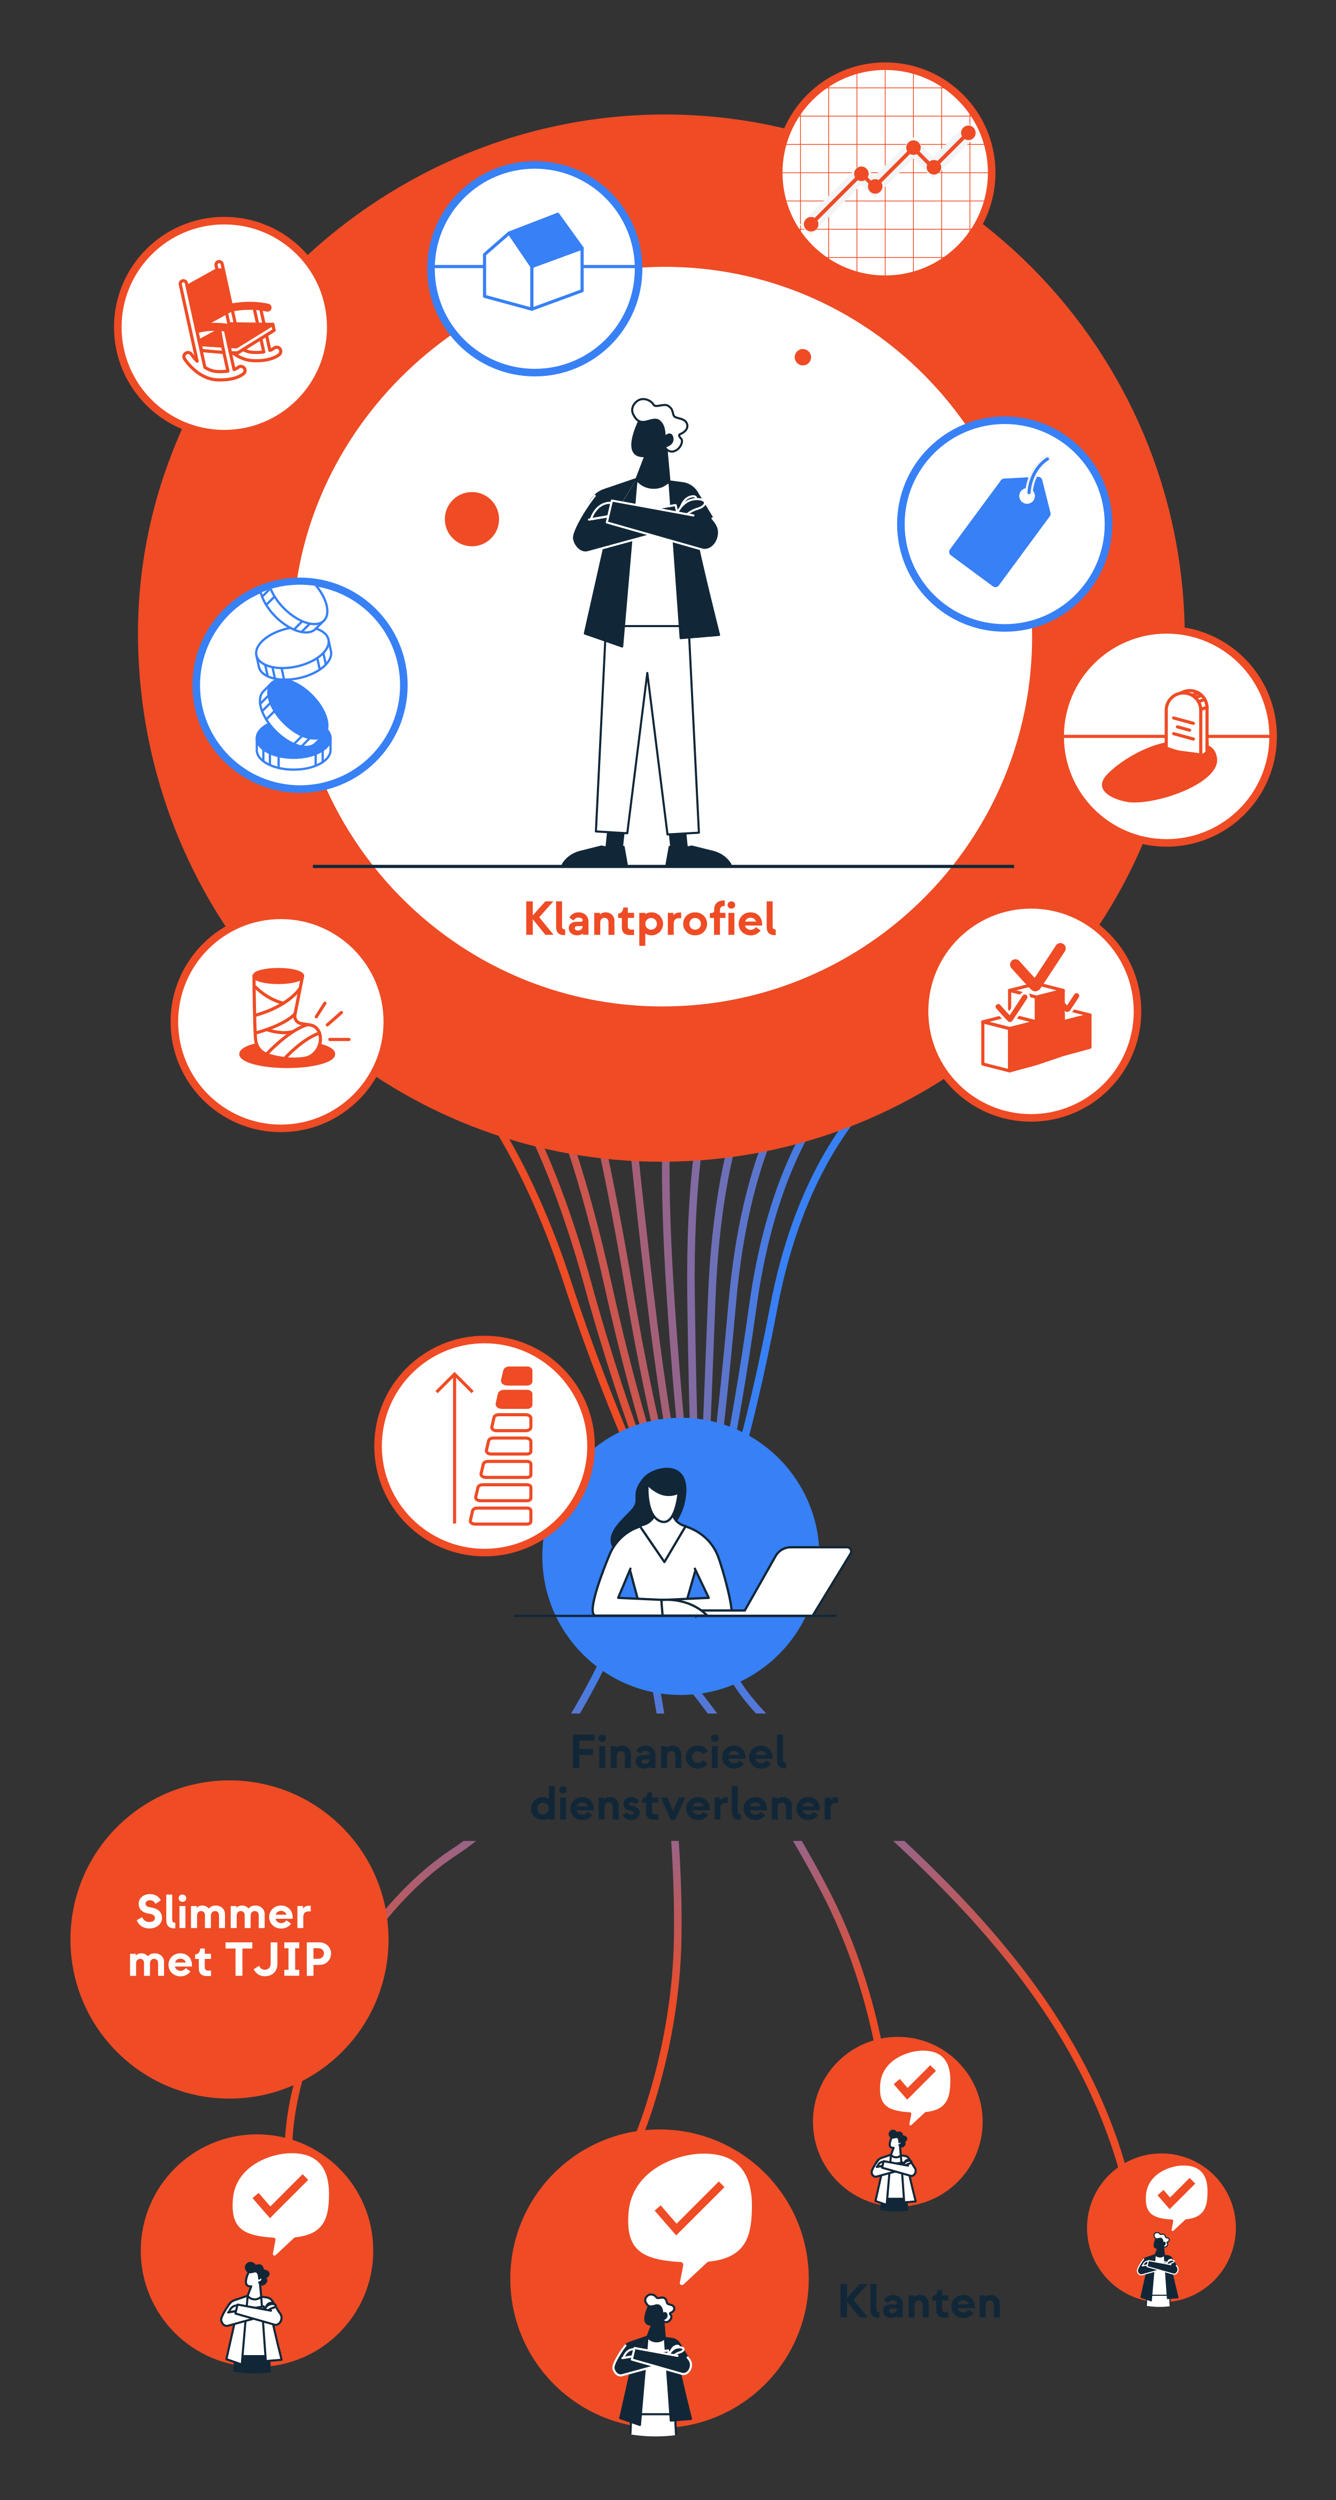 <?xml version="1.0" encoding="UTF-8"?>
<svg id="a" data-name="Layer 1" xmlns="http://www.w3.org/2000/svg" xmlns:xlink="http://www.w3.org/1999/xlink" viewBox="0 0 363.73 680.39">
  <rect x="0" y="0" width="363.73" height="680.39" fill="#333333" stroke="none"/>
  <defs>
    <linearGradient id="b" data-name="Naamloos verloop 10" x1="189.7" y1="449.64" x2="189.7" y2="546.36" gradientUnits="userSpaceOnUse">
      <stop offset="0" stop-color="#3780f6"/>
      <stop offset="1" stop-color="#ef4b25"/>
    </linearGradient>
    <linearGradient id="c" data-name="Naamloos verloop 10" x1="228.88" y1="449.64" x2="228.88" y2="546.36" xlink:href="#b"/>
    <linearGradient id="d" data-name="Naamloos verloop 10" x1="203.27" y1="449.64" x2="203.27" y2="546.36" xlink:href="#b"/>
    <linearGradient id="e" data-name="Naamloos verloop 10" x1="275.43" y1="449.64" x2="275.43" y2="546.36" xlink:href="#b"/>
    <linearGradient id="f" data-name="Naamloos verloop 10" x1="161.48" y1="449.64" x2="161.48" y2="546.36" xlink:href="#b"/>
    <linearGradient id="g" data-name="Naamloos verloop 10" x1="103.55" y1="449.64" x2="103.55" y2="546.36" xlink:href="#b"/>
    <linearGradient id="h" data-name="Naamloos verloop 10" x1="178.89" x2="178.89" y2="546.36" xlink:href="#b"/>
    <linearGradient id="i" data-name="Naamloos verloop 10" x1="179.2" x2="179.2" y2="546.36" xlink:href="#b"/>
    <clipPath id="j">
      <circle cx="241" cy="47" r="28.99" fill="none" stroke-width="0"/>
    </clipPath>
    <clipPath id="k">
      <circle cx="81.69" cy="186.47" r="27.36" fill="none" stroke-width="0"/>
    </clipPath>
    <clipPath id="l">
      <circle cx="145.6" cy="73.14" r="28.26" fill="none" stroke="#3780f6" stroke-miterlimit="10" stroke-width="2.06"/>
    </clipPath>
    <clipPath id="m">
      <circle cx="243.84" cy="577.6" r="24.19" fill="none" stroke-width="0"/>
    </clipPath>
    <clipPath id="n">
      <circle cx="69.16" cy="612.74" r="33.13" fill="none" stroke-width="0"/>
    </clipPath>
    <clipPath id="o">
      <circle cx="315.69" cy="605.47" r="22.3" fill="none" stroke-width="0"/>
    </clipPath>
    <clipPath id="p">
      <circle cx="178.52" cy="620.48" r="42.54" fill="none" stroke-width="0"/>
    </clipPath>
  </defs>
  <g>
    <path d="M195.27,466.3c-5.66-7.6-9.48-12.13-9.57-12.24l-1.57,1.33c.09.1,3.47,4.12,8.57,10.91h2.58Z" fill="url(#b)" stroke-width="0"/>
    <path d="M218.28,500.97h-2.39c2.67,4.53,5.31,9.26,7.84,14.13,13.74,26.5,16.07,52.07,16.09,52.32l2.05-.18c-.02-.26-2.38-26.22-16.32-53.09-2.35-4.54-4.8-8.94-7.28-13.19Z" fill="url(#c)" stroke-width="0"/>
  </g>
  <g>
    <path d="M208.6,466.3c-4.09-4.35-7.14-8.32-8.79-12l-1.88.84c1.56,3.49,4.28,7.18,7.88,11.15h2.79Z" fill="url(#d)" stroke-width="0"/>
    <path d="M246.21,500.97h-3.03c24.78,23.02,52.24,52.95,62.49,93.39l2-.51c-10.16-40.11-36.91-69.89-61.46-92.89Z" fill="url(#e)" stroke-width="0"/>
  </g>
  <g>
    <path d="M157.87,466.3c6.1-10.37,9.53-18.42,9.61-18.6l-1.9-.8c-.08.18-3.7,8.68-10.1,19.4h2.39Z" fill="url(#f)" stroke-width="0"/>
    <path d="M126.21,500.97c-.99.73-1.99,1.45-3.01,2.11-26.47,17.26-48.15,58.84-45.48,87.25l2.05-.19c-2.61-27.76,18.63-68.42,44.56-85.32,1.8-1.18,3.56-2.46,5.28-3.84h-3.39Z" fill="url(#g)" stroke-width="0"/>
  </g>
  <g>
    <path d="M180.84,466.3c-1.05-6.52-1.86-10.42-1.88-10.54l-2.02.43c.02.11.8,3.85,1.81,10.11h2.09Z" fill="url(#h)" stroke-width="0"/>
    <path d="M182.73,500.97c.57,8.35.89,17.36.75,26.57-.48,29.84-10.55,53.46-10.66,53.69l1.89.82c.1-.24,10.34-24.21,10.82-54.48.15-9.22-.17-18.24-.74-26.61h-2.07Z" fill="url(#i)" stroke-width="0"/>
  </g>
  <g>
    <path d="M106.61,274.92s28.34,14.65,47.78,73.76c13.26,40.31,26.7,66.11,26.7,66.11" fill="none" stroke="#ef4b25" stroke-miterlimit="10" stroke-width="2.06"/>
    <path d="M122.37,275.43s21.22,14.25,37.65,73.98c11.06,40.22,22.52,65.45,22.52,65.45" fill="none" stroke="#dd503a" stroke-miterlimit="10" stroke-width="2.06"/>
    <path d="M138.13,275.93s14.12,13.82,27.51,74.19c8.9,40.11,18.35,64.79,18.35,64.79" fill="none" stroke="#ca564f" stroke-miterlimit="10" stroke-width="2.06"/>
    <path d="M153.89,276.43s7.07,13.37,17.38,74.4c6.76,39.99,14.18,64.13,14.18,64.13" fill="none" stroke="#b85b64" stroke-miterlimit="10" stroke-width="2.06"/>
    <path d="M169.64,276.94s.05,12.9,7.25,74.61c4.65,39.86,10,63.47,10,63.47" fill="none" stroke="#a56079" stroke-miterlimit="10" stroke-width="2.06"/>
    <path d="M185.4,277.44s-6.92,12.43-2.89,74.82c2.57,39.72,5.83,62.81,5.83,62.81" fill="none" stroke="#93658d" stroke-miterlimit="10" stroke-width="2.06"/>
    <path d="M201.16,277.94s-13.84,11.95-13.02,75.03c.51,39.58,1.66,62.15,1.66,62.15" fill="none" stroke="#816ba2" stroke-miterlimit="10" stroke-width="2.06"/>
    <path d="M216.92,278.45s-20.72,11.47-23.16,75.24c-1.51,39.44-2.51,61.49-2.51,61.49" fill="none" stroke="#6e70b7" stroke-miterlimit="10" stroke-width="2.06"/>
    <path d="M232.67,278.95s-27.55,11.01-33.29,75.46c-3.5,39.31-6.69,60.82-6.69,60.82" fill="none" stroke="#5c75cc" stroke-miterlimit="10" stroke-width="2.06"/>
    <path d="M248.43,279.46s-34.33,10.56-43.42,75.67c-5.47,39.19-10.86,60.16-10.86,60.16" fill="none" stroke="#497be1" stroke-miterlimit="10" stroke-width="2.06"/>
    <path d="M264.19,279.96s-41.07,10.14-53.56,75.88c-7.42,39.08-15.03,59.5-15.03,59.5" fill="none" stroke="#3780f6" stroke-miterlimit="10" stroke-width="2.06"/>
  </g>
  <path d="M322.56,173.65c0,44.43-20.35,84.12-52.23,110.25-24.58,20.15-56.02,32.24-90.27,32.24s-65.56-12.09-90.03-32.24c-31.75-26.13-52.03-65.81-52.46-110.25-.71-76.31,63.63-141.95,142.49-142.49,78.7-.54,142.5,63.8,142.5,142.49Z" fill="#ef4b25" stroke-width="0"/>
  <g>
    <circle cx="241" cy="47" r="28.99" fill="#fff" stroke="#ef4b25" stroke-miterlimit="10" stroke-width="2.06"/>
    <g clip-path="url(#j)">
      <g>
        <line x1="210.23" y1="2.49" x2="210.23" y2="91.5" fill="none" stroke="#ef4b25" stroke-miterlimit="10" stroke-width=".21"/>
        <line x1="217.92" y1="2.49" x2="217.92" y2="91.5" fill="none" stroke="#ef4b25" stroke-miterlimit="10" stroke-width=".21"/>
        <line x1="225.61" y1="2.49" x2="225.61" y2="91.5" fill="none" stroke="#ef4b25" stroke-miterlimit="10" stroke-width=".21"/>
        <line x1="233.3" y1="2.49" x2="233.3" y2="91.5" fill="none" stroke="#ef4b25" stroke-miterlimit="10" stroke-width=".21"/>
        <line x1="241" y1="2.49" x2="241" y2="91.5" fill="none" stroke="#ef4b25" stroke-miterlimit="10" stroke-width=".21"/>
        <line x1="248.69" y1="2.49" x2="248.69" y2="91.5" fill="none" stroke="#ef4b25" stroke-miterlimit="10" stroke-width=".21"/>
        <line x1="256.38" y1="2.49" x2="256.38" y2="91.5" fill="none" stroke="#ef4b25" stroke-miterlimit="10" stroke-width=".21"/>
        <line x1="264.07" y1="2.49" x2="264.07" y2="91.5" fill="none" stroke="#ef4b25" stroke-miterlimit="10" stroke-width=".21"/>
        <line x1="271.77" y1="2.49" x2="271.77" y2="91.5" fill="none" stroke="#ef4b25" stroke-miterlimit="10" stroke-width=".21"/>
        <line x1="196.49" y1="77.77" x2="285.5" y2="77.77" fill="none" stroke="#ef4b25" stroke-miterlimit="10" stroke-width=".21"/>
        <line x1="196.49" y1="70.07" x2="285.5" y2="70.07" fill="none" stroke="#ef4b25" stroke-miterlimit="10" stroke-width=".21"/>
        <line x1="196.49" y1="62.38" x2="285.5" y2="62.38" fill="none" stroke="#ef4b25" stroke-miterlimit="10" stroke-width=".21"/>
        <line x1="196.49" y1="54.69" x2="285.5" y2="54.69" fill="none" stroke="#ef4b25" stroke-miterlimit="10" stroke-width=".21"/>
        <line x1="196.49" y1="47" x2="285.5" y2="47" fill="none" stroke="#ef4b25" stroke-miterlimit="10" stroke-width=".21"/>
        <line x1="196.49" y1="39.3" x2="285.5" y2="39.3" fill="none" stroke="#ef4b25" stroke-miterlimit="10" stroke-width=".21"/>
        <line x1="196.49" y1="31.61" x2="285.5" y2="31.61" fill="none" stroke="#ef4b25" stroke-miterlimit="10" stroke-width=".21"/>
        <line x1="196.49" y1="23.92" x2="285.5" y2="23.92" fill="none" stroke="#ef4b25" stroke-miterlimit="10" stroke-width=".21"/>
        <line x1="196.49" y1="16.23" x2="285.5" y2="16.23" fill="none" stroke="#ef4b25" stroke-miterlimit="10" stroke-width=".21"/>
      </g>
    </g>
    <polyline points="220.64 61.19 234.52 47.3 238.08 50.85 248.66 40.27 254.07 45.69 263.43 36.32" fill="none" stroke="#f3f4f5" stroke-linecap="square" stroke-miterlimit="10" stroke-width="4.12"/>
    <circle cx="234.52" cy="47.3" r="1.98" fill="#ef4b25" stroke-width="0"/>
    <circle cx="238.28" cy="50.73" r="1.98" fill="#ef4b25" stroke-width="0"/>
    <circle cx="248.7" cy="40.18" r="1.98" fill="#ef4b25" stroke-width="0"/>
    <circle cx="254.27" cy="45.52" r="1.98" fill="#ef4b25" stroke-width="0"/>
    <circle cx="263.64" cy="36.15" r="1.98" fill="#ef4b25" stroke-width="0"/>
    <circle cx="220.84" cy="61.02" r="1.98" fill="#ef4b25" stroke-width="0"/>
    <polyline points="220.64 61.19 234.52 47.3 238.08 50.85 248.66 40.27 254.07 45.69 263.43 36.32" fill="none" stroke="#ef4b25" stroke-miterlimit="10" stroke-width="1.03"/>
  </g>
  <path d="M281,173.25c0,31.38-14.37,59.41-36.89,77.86-17.36,14.23-39.56,22.77-63.76,22.77s-46.3-8.54-63.58-22.77c-22.42-18.45-36.75-46.48-37.05-77.86-.5-53.89,44.94-100.25,100.63-100.63,55.58-.38,100.64,45.06,100.64,100.63Z" fill="#fff" stroke-width="0"/>
  <g>
    <path d="M150.7,254.39h-2.22l-3.43-4.24v4.24h-1.78v-9.1h1.78v3.82l3.42-3.82h2.16l-3.82,4.32,3.9,4.78Z" fill="#ef4b25" stroke-width="0"/>
    <path d="M153.56,254.48c-1.39,0-2.16-.74-2.16-2.25v-6.94h1.62v6.9c0,.47.27.75.85.75v1.53h-.31Z" fill="#ef4b25" stroke-width="0"/>
    <path d="M154.83,252.57c0-1.04.83-1.72,2-1.72h1.3c.31,0,.51-.17.51-.46s-.38-.7-1.14-.7c-.66,0-1.09.36-1.3.81l-1.17-.75c.38-.81,1.25-1.48,2.47-1.48,1.83,0,2.72,1.27,2.72,2.51v3.61h-1.51v-.42c-.25.27-.77.56-1.57.56-1.43,0-2.3-.88-2.3-1.96ZM158.63,252.1v-.08h-1.5c-.38,0-.64.23-.64.58s.31.62.86.62c.79,0,1.27-.51,1.27-1.13Z" fill="#ef4b25" stroke-width="0"/>
    <path d="M161.79,254.39v-5.98h1.55v.48c.25-.29.78-.62,1.57-.62,1.37,0,2.37,1.01,2.37,2.33v3.8h-1.62v-3.46c0-.65-.38-1.17-1.11-1.17-.65,0-1.13.48-1.13,1.24v3.39h-1.62Z" fill="#ef4b25" stroke-width="0"/>
    <path d="M171.51,254.47c-1.42,0-2.21-.71-2.21-2.12v-2.55h-1.01v-1.21h.04c.7,0,1.35-.64,1.35-1.59v-.03h1.25v1.43h1.7v1.39h-1.7v2.31c0,.65.39.87.88.87h.82v1.48h-1.12Z" fill="#ef4b25" stroke-width="0"/>
    <path d="M180.53,251.4c0,1.68-1.37,3.13-3.16,3.13-.58,0-1.17-.17-1.69-.48v3.34h-1.63v-8.98h1.63v.34c.52-.31,1.1-.48,1.69-.48,1.79,0,3.16,1.46,3.16,3.13ZM178.84,251.4c0-.88-.65-1.59-1.57-1.6-.92.01-1.57.71-1.57,1.6s.65,1.59,1.57,1.6c.92-.01,1.57-.7,1.57-1.6Z" fill="#ef4b25" stroke-width="0"/>
    <path d="M181.82,254.39v-5.98h1.52v.7c.32-.53.97-.79,1.65-.79h.46v1.55h-.64c-.9,0-1.39.56-1.39,1.46v3.07h-1.6Z" fill="#ef4b25" stroke-width="0"/>
    <path d="M185.99,251.4c0-1.72,1.36-3.13,3.26-3.13s3.26,1.42,3.26,3.13-1.35,3.13-3.26,3.13-3.26-1.4-3.26-3.13ZM190.83,251.4c0-.88-.65-1.59-1.57-1.6-.92.01-1.57.71-1.57,1.6s.65,1.59,1.57,1.6c.92-.01,1.57-.7,1.57-1.6Z" fill="#ef4b25" stroke-width="0"/>
    <path d="M194.39,254.39v-4.59h-1.13v-1.33h.35c.47,0,.83-.23.83-.7v-.3c0-1.6,1.14-2.44,2.61-2.44h.26v1.52h-.21c-.61,0-1.09.39-1.09,1.13v.73h1.5v1.39h-1.5v4.59h-1.62Z" fill="#ef4b25" stroke-width="0"/>
    <path d="M198.09,246.28c0-.56.44-1,1.03-1s1.04.44,1.04,1-.43.98-1.04.98-1.03-.43-1.03-.98ZM198.32,254.39v-5.98h1.62v5.98h-1.62Z" fill="#ef4b25" stroke-width="0"/>
    <path d="M201.1,251.4c0-1.68,1.3-3.13,3.25-3.13s3.31,1.51,3.13,3.6h-4.65c.18.73.79,1.16,1.55,1.17.6-.01,1.13-.29,1.4-.75l1.29.91c-.57.81-1.53,1.34-2.69,1.34-1.94,0-3.28-1.44-3.28-3.13ZM205.83,250.78c-.17-.56-.71-1.04-1.48-1.05-.77.01-1.3.46-1.48,1.05h2.96Z" fill="#ef4b25" stroke-width="0"/>
    <path d="M210.89,254.48c-1.39,0-2.16-.74-2.16-2.25v-6.94h1.62v6.9c0,.47.27.75.84.75v1.53h-.31Z" fill="#ef4b25" stroke-width="0"/>
  </g>
  <g>
    <circle cx="273.53" cy="142.62" r="28.26" fill="#fff" stroke="#3780f6" stroke-miterlimit="10" stroke-width="2.06"/>
    <path d="M286,139.55l-2.25-8.93c-.13-.53-.63-.9-1.18-.87l-9.2.48c-.34.02-.66.19-.87.47l-13.87,18.8c-.38.51-.27,1.23.24,1.61l11.45,8.45c.51.38,1.23.27,1.61-.24l13.87-18.8c.2-.28.27-.63.19-.97ZM278.36,136.68c-.95-.7-1.15-2.03-.45-2.98s2.03-1.15,2.98-.45c.95.7,1.15,2.03.45,2.98-.7.95-2.03,1.15-2.98.45Z" fill="#3780f6" stroke-width="0"/>
    <g>
      <path d="M280.16,134.04s.13-5.98,5-9.15" fill="none" stroke="#f3f4f5" stroke-linecap="round" stroke-linejoin="round" stroke-width="2.06"/>
      <path d="M280.16,134.04s.13-5.98,5-9.15" fill="none" stroke="#3780f6" stroke-linecap="round" stroke-linejoin="round" stroke-width=".86"/>
    </g>
  </g>
  <circle cx="128.49" cy="141.28" r="7.38" fill="#ef4b25" stroke-width="0"/>
  <circle cx="218.59" cy="97.21" r="2.23" fill="#ef4b25" stroke-width="0"/>
  <g>
    <circle cx="81.69" cy="186.47" r="28.26" fill="#fff" stroke="#3780f6" stroke-miterlimit="10" stroke-width="2.06"/>
    <g clip-path="url(#k)">
      <g>
        <g>
          <path d="M89.99,200.9v3.22c0,2.94-4.49,5.32-10.04,5.32s-10.04-2.38-10.04-5.32v-3.22" fill="#fff" stroke="#3780f6" stroke-linecap="round" stroke-linejoin="round" stroke-width=".62"/>
          <ellipse cx="79.95" cy="200.9" rx="10.04" ry="5.32" fill="#3780f6" stroke="#3780f6" stroke-linecap="round" stroke-linejoin="round" stroke-width=".62"/>
          <line x1="71.7" y1="203.93" x2="71.7" y2="207.03" fill="#fff" stroke="#3780f6" stroke-linecap="round" stroke-linejoin="round" stroke-width=".62"/>
          <line x1="73.49" y1="205.17" x2="73.49" y2="207.95" fill="#fff" stroke="#3780f6" stroke-linecap="round" stroke-linejoin="round" stroke-width=".62"/>
          <line x1="75.86" y1="205.87" x2="75.86" y2="208.97" fill="#fff" stroke="#3780f6" stroke-linecap="round" stroke-linejoin="round" stroke-width=".62"/>
          <line x1="87.85" y1="204.3" x2="87.85" y2="207.31" fill="#fff" stroke="#3780f6" stroke-linecap="round" stroke-linejoin="round" stroke-width=".62"/>
          <line x1="85.94" y1="205.48" x2="85.94" y2="208.34" fill="#fff" stroke="#3780f6" stroke-linecap="round" stroke-linejoin="round" stroke-width=".62"/>
        </g>
        <g>
          <path d="M88.18,200.04l-2.28,2.28c-2.08,2.08-6.94.59-10.86-3.33-3.92-3.92-5.41-8.78-3.33-10.86l2.28-2.28" fill="#fff" stroke="#3780f6" stroke-linecap="round" stroke-linejoin="round" stroke-width=".62"/>
          <ellipse cx="81.09" cy="192.95" rx="5.32" ry="10.04" transform="translate(-112.68 113.85) rotate(-45)" fill="#3780f6" stroke="#3780f6" stroke-linecap="round" stroke-linejoin="round" stroke-width=".62"/>
          <line x1="73.11" y1="189.26" x2="70.92" y2="191.45" fill="#fff" stroke="#3780f6" stroke-linecap="round" stroke-linejoin="round" stroke-width=".62"/>
          <line x1="73.5" y1="191.4" x2="71.53" y2="193.37" fill="#fff" stroke="#3780f6" stroke-linecap="round" stroke-linejoin="round" stroke-width=".62"/>
          <line x1="74.68" y1="193.57" x2="72.49" y2="195.76" fill="#fff" stroke="#3780f6" stroke-linecap="round" stroke-linejoin="round" stroke-width=".62"/>
          <line x1="84.27" y1="200.93" x2="82.14" y2="203.07" fill="#fff" stroke="#3780f6" stroke-linecap="round" stroke-linejoin="round" stroke-width=".62"/>
          <line x1="82.08" y1="200.42" x2="80.06" y2="202.45" fill="#fff" stroke="#3780f6" stroke-linecap="round" stroke-linejoin="round" stroke-width=".62"/>
        </g>
        <g>
          <path d="M89.41,174.03l.69,3.15c.63,2.87-3.25,6.16-8.66,7.35-5.41,1.19-10.32-.18-10.95-3.05l-.69-3.15" fill="#fff" stroke="#3780f6" stroke-linecap="round" stroke-linejoin="round" stroke-width=".62"/>
          <ellipse cx="79.6" cy="176.18" rx="10.04" ry="5.32" transform="translate(-35.91 21.16) rotate(-12.38)" fill="#fff" stroke="#3780f6" stroke-linecap="round" stroke-linejoin="round" stroke-width=".62"/>
          <line x1="72.2" y1="180.91" x2="72.86" y2="183.94" fill="#fff" stroke="#3780f6" stroke-linecap="round" stroke-linejoin="round" stroke-width=".62"/>
          <line x1="74.21" y1="181.74" x2="74.81" y2="184.46" fill="#fff" stroke="#3780f6" stroke-linecap="round" stroke-linejoin="round" stroke-width=".62"/>
          <line x1="76.68" y1="181.91" x2="77.34" y2="184.94" fill="#fff" stroke="#3780f6" stroke-linecap="round" stroke-linejoin="round" stroke-width=".62"/>
          <line x1="88.05" y1="177.81" x2="88.69" y2="180.75" fill="#fff" stroke="#3780f6" stroke-linecap="round" stroke-linejoin="round" stroke-width=".62"/>
          <line x1="86.44" y1="179.38" x2="87.05" y2="182.17" fill="#fff" stroke="#3780f6" stroke-linecap="round" stroke-linejoin="round" stroke-width=".62"/>
        </g>
        <g>
          <path d="M88.18,168.89l-2.28,2.28c-2.08,2.08-6.94.59-10.86-3.33s-5.41-8.78-3.33-10.86l2.28-2.28" fill="#fff" stroke="#3780f6" stroke-linecap="round" stroke-linejoin="round" stroke-width=".62"/>
          <ellipse cx="81.09" cy="161.8" rx="5.32" ry="10.04" transform="translate(-90.66 104.73) rotate(-45)" fill="#fff" stroke="#3780f6" stroke-linecap="round" stroke-linejoin="round" stroke-width=".62"/>
          <line x1="73.11" y1="158.11" x2="70.92" y2="160.3" fill="#fff" stroke="#3780f6" stroke-linecap="round" stroke-linejoin="round" stroke-width=".62"/>
          <line x1="73.5" y1="160.25" x2="71.53" y2="162.22" fill="#fff" stroke="#3780f6" stroke-linecap="round" stroke-linejoin="round" stroke-width=".62"/>
          <line x1="74.68" y1="162.42" x2="72.49" y2="164.61" fill="#fff" stroke="#3780f6" stroke-linecap="round" stroke-linejoin="round" stroke-width=".62"/>
          <line x1="84.27" y1="169.79" x2="82.14" y2="171.92" fill="#fff" stroke="#3780f6" stroke-linecap="round" stroke-linejoin="round" stroke-width=".62"/>
          <line x1="82.08" y1="169.27" x2="80.06" y2="171.3" fill="#fff" stroke="#3780f6" stroke-linecap="round" stroke-linejoin="round" stroke-width=".62"/>
        </g>
      </g>
    </g>
  </g>
  <g>
    <circle cx="145.6" cy="73.14" r="28.26" fill="#fff" stroke-width="0"/>
    <g>
      <g clip-path="url(#l)">
        <line x1="114.24" y1="72.54" x2="178.69" y2="72.54" fill="#112738" stroke="#3780f6" stroke-linecap="round" stroke-linejoin="round" stroke-width=".86"/>
      </g>
      <circle cx="145.6" cy="73.14" r="28.26" fill="none" stroke="#3780f6" stroke-miterlimit="10" stroke-width="2.06"/>
    </g>
    <g>
      <polygon points="144.79 84.14 158.48 79.12 158.48 67.5 144.79 72.52 144.79 84.14" fill="#fff" stroke="#3780f6" stroke-linecap="round" stroke-linejoin="round" stroke-width=".86"/>
      <polygon points="144.79 72.52 158.48 67.5 151.85 58.31 138.61 63.42 144.79 72.52" fill="#3780f6" stroke="#3780f6" stroke-linecap="round" stroke-linejoin="round" stroke-width=".86"/>
      <polygon points="138.61 63.42 131.92 69.26 131.92 80.64 144.79 84.14 144.79 72.52 138.61 63.42" fill="#fff" stroke="#3780f6" stroke-linecap="round" stroke-linejoin="round" stroke-width=".86"/>
    </g>
  </g>
  <g>
    <circle cx="61.06" cy="89.03" r="28.99" fill="#fff" stroke="#ef4b25" stroke-miterlimit="10" stroke-width="2.06"/>
    <g>
      <g>
        <path d="M76.15,94.84c-.42-.45-1.12-.47-1.58-.06,0,0-.34.29-1.1.57l-2.52-11.46-1.76-.05,2.62,11.93c-.77.12-1.73.19-2.89.13-4.14-.2-7.01-4.63-7.04-4.67-.33-.52-1.02-.68-1.55-.35-.52.33-.68,1.03-.35,1.55.14.22,3.51,5.45,8.82,5.71.34.02.66.03.97.03,4.42,0,6.16-1.58,6.35-1.77.43-.43.44-1.12.02-1.56Z" fill="#fff" stroke="#ef4b25" stroke-linecap="round" stroke-linejoin="round" stroke-width=".86"/>
        <path d="M63.82,94.95l-4.99-22.73c-.14-.65.48-1.21,1.11-.99h0c.28.1.49.33.55.62l4.95,22.54" fill="none" stroke="#ef4b25" stroke-linecap="round" stroke-linejoin="round" stroke-width=".86"/>
        <polygon points="64.36 94.39 52.65 93.65 62.87 88.12 74.26 88.27 64.36 94.39" fill="#ef4b25" stroke="#ef4b25" stroke-linecap="round" stroke-linejoin="round" stroke-width=".86"/>
        <polygon points="64.72 96.01 53 95.27 63.22 89.74 74.61 89.88 64.72 96.01" fill="none" stroke="#ef4b25" stroke-linecap="round" stroke-linejoin="round" stroke-width=".86"/>
        <polygon points="51.17 78.97 60.45 73.91 62.77 84.48 53.5 89.59 51.17 78.97" fill="#ef4b25" stroke="#ef4b25" stroke-linecap="round" stroke-linejoin="round" stroke-width=".86"/>
        <path d="M62.38,83.84s4.98-1.32,10.46-.12" fill="none" stroke="#ef4b25" stroke-linecap="round" stroke-linejoin="round" stroke-width="2.18"/>
        <path d="M66.4,100.05c-.42-.44-1.12-.46-1.58-.06,0,0-.34.29-1.1.58l-2.52-11.47-1.76-.05,2.62,11.93c-.77.12-1.73.19-2.89.13-1.26-.06-2.4-.52-3.39-1.12l-5.03-22.93c-.06-.29-.27-.53-.55-.62-.63-.22-1.26.34-1.11.99l4.58,20.86c-.96-.97-1.52-1.83-1.53-1.84-.33-.52-1.02-.68-1.55-.35-.52.33-.68,1.03-.35,1.55.14.22,3.51,5.45,8.83,5.71.34.02.66.02.97.02,4.42,0,6.16-1.58,6.35-1.77.43-.43.44-1.12.02-1.56Z" fill="#fff" stroke="#ef4b25" stroke-linecap="round" stroke-linejoin="round" stroke-width=".86"/>
        <polygon points="74.61 89.88 74.26 88.27 72.5 89.45 73.41 90.57 74.61 89.88" fill="#3780f6" stroke="#ef4b25" stroke-linecap="round" stroke-linejoin="round" stroke-width=".86"/>
        <polygon points="60.52 73.45 58.93 73.5 51.02 77.88 51.23 78.62 60.52 73.45" fill="#fff" stroke="#ef4b25" stroke-linecap="round" stroke-linejoin="round" stroke-width=".86"/>
        <path d="M53.5,89.59s4.11-1.36,9.59-.16" fill="none" stroke="#ef4b25" stroke-linejoin="round" stroke-width="2.18"/>
      </g>
      <polygon points="54.95 95.39 54.45 93.77 60.57 94.15 60.95 95.92 54.95 95.39" fill="#fff" stroke="#ef4b25" stroke-linecap="round" stroke-linejoin="round" stroke-width=".86"/>
      <polygon points="59.81 89.78 54.21 92.81 54.45 93.77 60.57 94.15 59.81 89.78" fill="#ef4b25" stroke="#ef4b25" stroke-linecap="round" stroke-linejoin="round" stroke-width=".86"/>
      <polygon points="62.48 94.28 64.36 94.39 74.26 88.27 74.61 89.88 64.72 96.01 62.72 96.01 62.48 94.28" fill="#fff" stroke="#ef4b25" stroke-linecap="round" stroke-linejoin="round" stroke-width=".86"/>
    </g>
  </g>
  <g>
    <circle cx="317.62" cy="200.39" r="28.99" fill="#fff" stroke="#ef4b25" stroke-miterlimit="10" stroke-width="2.06"/>
    <line x1="288.63" y1="200.39" x2="346.62" y2="200.39" fill="#fff" stroke="#ef4b25" stroke-linecap="round" stroke-linejoin="round" stroke-width=".86"/>
    <g>
      <path d="M331.75,206.08c-.62-3.61-3.37-4.54-9.23-4.89-9.15-.54-18.73,6.18-21.69,9.56s-.48,6.58,5.64,7.85c7.06,1.46,26.6-4.88,25.28-12.52Z" fill="#ef4b25" stroke="#fff" stroke-linecap="round" stroke-linejoin="round" stroke-width=".86"/>
      <g>
        <path d="M319.22,205.64v-13c0-3.1,2.94-5.35,5.93-4.54h0c2.05.56,3.47,2.41,3.47,4.54v15.56l-9.4-2.55Z" fill="#fff" stroke="#ef4b25" stroke-linecap="round" stroke-linejoin="round" stroke-width=".86"/>
        <polyline points="326.91 208.83 328.62 208.2 328.62 202.02" fill="#fff" stroke="#ef4b25" stroke-linecap="round" stroke-linejoin="round" stroke-width=".86"/>
        <path d="M317.51,206.28v-13c0-3.1,2.94-5.35,5.93-4.54h0c2.05.56,3.47,2.41,3.47,4.54v15.56l-9.4-2.55Z" fill="#fff" stroke="#ef4b25" stroke-linecap="round" stroke-linejoin="round" stroke-width=".86"/>
        <line x1="326.91" y1="193.08" x2="328.62" y2="192.45" fill="#fff" stroke="#ef4b25" stroke-linecap="round" stroke-linejoin="round" stroke-width=".86"/>
        <line x1="326.29" y1="190.95" x2="328" y2="190.32" fill="#fff" stroke="#ef4b25" stroke-linecap="round" stroke-linejoin="round" stroke-width=".86"/>
        <line x1="325.44" y1="189.86" x2="327.15" y2="189.23" fill="#fff" stroke="#ef4b25" stroke-linecap="round" stroke-linejoin="round" stroke-width=".86"/>
        <line x1="324.59" y1="189.2" x2="326.29" y2="188.57" fill="#fff" stroke="#ef4b25" stroke-linecap="round" stroke-linejoin="round" stroke-width=".86"/>
        <line x1="324.9" y1="196.84" x2="319.53" y2="195.38" fill="#fff" stroke="#ef4b25" stroke-linecap="round" stroke-linejoin="round" stroke-width=".86"/>
        <line x1="323.86" y1="198.7" x2="320.56" y2="197.8" fill="#fff" stroke="#ef4b25" stroke-linecap="round" stroke-linejoin="round" stroke-width=".86"/>
        <line x1="324.9" y1="201.11" x2="319.53" y2="199.65" fill="#fff" stroke="#ef4b25" stroke-linecap="round" stroke-linejoin="round" stroke-width=".86"/>
      </g>
      <path d="M316.95,203.1c1.16.07,2.53.87,4.26,1.16,1.73.3,4.96.52,5.7.84s1.48-1.11,2.13-.87c.64.25.79,4.42-.17,4.59s-3.42,1.56-4.63.69c-1.21-.87-7.11.3-7.9-2.25s.62-4.16.62-4.16Z" fill="#ef4b25" stroke-width="0"/>
    </g>
  </g>
  <g>
    <circle cx="76.46" cy="278.07" r="28.99" fill="#fff" stroke="#ef4b25" stroke-miterlimit="10" stroke-width="2.06"/>
    <g>
      <ellipse cx="78.2" cy="286.84" rx="12.63" ry="3.38" fill="#ef4b25" stroke="#ef4b25" stroke-linecap="round" stroke-linejoin="round" stroke-width=".86"/>
      <path d="M69.16,265.51c-.02,1.47.11,12.54.38,16.93.25,4.11,3.49,4.72,4.95,5.09,0,0,3.25.81,5.96.69,2.72-.11,4.3-.28,5.83-2.43,1.75-2.46,1.09-6.4-1.82-6.86-1.01-.16-1.83-.29-2.48-.39-1.15-.18-1.91-1.28-1.69-2.42l2.09-10.52" fill="#fff" stroke="#ef4b25" stroke-linecap="round" stroke-linejoin="round" stroke-width=".86"/>
      <ellipse cx="75.78" cy="265.6" rx="6.61" ry="1.77" fill="#ef4b25" stroke="#ef4b25" stroke-linecap="round" stroke-linejoin="round" stroke-width=".86"/>
      <path d="M81.73,268.9s-2.94,4.82-12.2,7.38" fill="none" stroke="#ef4b25" stroke-linecap="round" stroke-linejoin="round" stroke-width=".86"/>
      <path d="M80.36,275.82s-2.08,2.88-10.83,5.32" fill="none" stroke="#ef4b25" stroke-linecap="round" stroke-linejoin="round" stroke-width=".86"/>
      <path d="M77.18,273s-3.85-.66-7.65-4.4" fill="none" stroke="#ef4b25" stroke-linecap="round" stroke-linejoin="round" stroke-width=".86"/>
      <path d="M83.6,278.91s-4.12.78-11,7.93" fill="none" stroke="#ef4b25" stroke-linecap="round" stroke-linejoin="round" stroke-width=".86"/>
      <path d="M86.99,281.14s-3.9.99-9.53,6.92" fill="none" stroke="#ef4b25" stroke-linecap="round" stroke-linejoin="round" stroke-width=".86"/>
      <path d="M79.69,280.75s-2.74.89-7.09-.57" fill="none" stroke="#ef4b25" stroke-linecap="round" stroke-linejoin="round" stroke-width=".86"/>
    </g>
    <line x1="86.11" y1="276.69" x2="88.46" y2="273" fill="#ef4b25" stroke="#ef4b25" stroke-linecap="round" stroke-linejoin="round" stroke-width=".86"/>
    <line x1="89.12" y1="278.91" x2="92.95" y2="275.54" fill="#ef4b25" stroke="#ef4b25" stroke-linecap="round" stroke-linejoin="round" stroke-width=".86"/>
    <line x1="89.8" y1="282.87" x2="95.01" y2="282.87" fill="#ef4b25" stroke="#ef4b25" stroke-linecap="round" stroke-linejoin="round" stroke-width=".86"/>
  </g>
  <g>
    <circle cx="280.7" cy="275.22" r="28.99" fill="#fff" stroke="#ef4b25" stroke-miterlimit="10" stroke-width="2.06"/>
    <g>
      <polygon points="289.46 278.07 296.75 276.22 289.46 274.38 289.46 278.07" fill="#fff" stroke="#ef4b25" stroke-linecap="round" stroke-linejoin="round" stroke-width=".86"/>
      <polygon points="289.46 269.52 282.17 267.67 274.87 269.52 282.17 271.36 289.46 269.52" fill="#fff" stroke="#ef4b25" stroke-linecap="round" stroke-linejoin="round" stroke-width=".86"/>
      <polygon points="282.17 278.07 274.87 276.22 267.58 278.07 274.87 279.92 282.17 278.07" fill="#fff" stroke="#ef4b25" stroke-linecap="round" stroke-linejoin="round" stroke-width=".86"/>
      <polygon points="274.87 291.41 274.87 279.92 267.58 278.07 267.58 289.56 274.87 291.41" fill="#fff" stroke="#ef4b25" stroke-linecap="round" stroke-linejoin="round" stroke-width=".86"/>
      <polygon points="274.87 269.52 282.17 271.36 282.17 278.07 274.87 276.22 274.87 269.52" fill="#fff" stroke="#ef4b25" stroke-linecap="round" stroke-linejoin="round" stroke-width=".86"/>
      <path d="M276.45,262.49s5.33,6.03,5.48,5.87,6.76-10.27,6.76-10.27" fill="#fff" stroke="#ef4b25" stroke-linecap="round" stroke-linejoin="round" stroke-width="2.91"/>
      <g>
        <path d="M271.78,273.95s3.14,3.55,3.23,3.46,3.99-6.06,3.99-6.06" fill="none" stroke="#fff" stroke-linecap="round" stroke-linejoin="round" stroke-width="2.91"/>
        <path d="M271.78,273.95s3.14,3.55,3.23,3.46,3.99-6.06,3.99-6.06" fill="none" stroke="#ef4b25" stroke-linecap="round" stroke-linejoin="round" stroke-width="1.45"/>
      </g>
      <g>
        <path d="M288.63,272.6s1.95,2.2,2,2.14,2.47-3.75,2.47-3.75" fill="none" stroke="#fff" stroke-linecap="round" stroke-linejoin="round" stroke-width="2.91"/>
        <path d="M288.63,272.6s1.95,2.2,2,2.14,2.47-3.75,2.47-3.75" fill="none" stroke="#ef4b25" stroke-linecap="round" stroke-linejoin="round" stroke-width="1.45"/>
      </g>
      <polygon points="296.75 276.22 289.46 278.07 289.46 269.52 282.17 271.36 282.17 278.07 274.87 279.92 274.87 291.41 282.17 289.43 289.46 286.96 296.75 284.98 296.75 276.22" fill="#ef4b25" stroke="#ef4b25" stroke-linecap="round" stroke-linejoin="round" stroke-width=".86"/>
    </g>
  </g>
  <line x1="85.19" y1="235.78" x2="276.08" y2="235.78" fill="#fff" stroke="#112738" stroke-miterlimit="10" stroke-width=".86"/>
  <g>
    <circle cx="62.48" cy="527.79" r="43.3" fill="#ef4b25" stroke-width="0"/>
    <g>
      <path d="M37.23,522.55l1.48-.86c.23.68.88,1.34,1.94,1.34.94,0,1.53-.39,1.53-1.08,0-.61-.46-.96-1.16-1.11l-.88-.16c-1.29-.25-2.39-1.07-2.39-2.64,0-1.21,1.01-2.61,3.09-2.61,1.44,0,2.46.74,2.94,1.73l-1.49.94c-.17-.52-.69-1-1.44-1s-1.22.43-1.22.92c0,.52.38.83.96.95l.92.18c1.73.35,2.6,1.38,2.6,2.79s-1.21,2.85-3.46,2.85c-2.03,0-3.03-1.25-3.42-2.25Z" fill="#fff" stroke-width="0"/>
      <path d="M47.43,524.76c-1.39,0-2.16-.74-2.16-2.25v-6.94h1.62v6.9c0,.47.27.75.84.75v1.53h-.31Z" fill="#fff" stroke-width="0"/>
      <path d="M48.64,516.56c0-.56.44-1,1.03-1s1.04.44,1.04,1-.43.98-1.04.98-1.03-.43-1.03-.98ZM48.86,524.67v-5.98h1.62v5.98h-1.62Z" fill="#fff" stroke-width="0"/>
      <path d="M52,524.67v-5.98h1.55v.48c.25-.29.75-.62,1.53-.62.88,0,1.48.44,1.77.83.21-.27.78-.83,1.86-.83,1.47,0,2.54,1.01,2.54,2.33v3.8h-1.62v-3.46c0-.65-.36-1.17-1.09-1.17-.65,0-1.12.51-1.12,1.24v3.39h-1.62v-3.46c0-.65-.35-1.17-1.05-1.17-.66,0-1.1.51-1.1,1.24v3.39h-1.63Z" fill="#fff" stroke-width="0"/>
      <path d="M62.81,524.67v-5.98h1.55v.48c.25-.29.75-.62,1.53-.62.88,0,1.48.44,1.77.83.21-.27.78-.83,1.86-.83,1.47,0,2.54,1.01,2.54,2.33v3.8h-1.62v-3.46c0-.65-.37-1.17-1.09-1.17-.65,0-1.12.51-1.12,1.24v3.39h-1.62v-3.46c0-.65-.35-1.17-1.05-1.17-.66,0-1.11.51-1.11,1.24v3.39h-1.62Z" fill="#fff" stroke-width="0"/>
      <path d="M73.28,521.68c0-1.68,1.3-3.13,3.25-3.13s3.32,1.51,3.13,3.6h-4.65c.18.73.79,1.16,1.55,1.17.6-.01,1.13-.29,1.4-.75l1.29.91c-.57.8-1.53,1.34-2.69,1.34-1.94,0-3.28-1.44-3.28-3.13ZM78.01,521.05c-.17-.56-.71-1.04-1.48-1.05-.77.01-1.3.45-1.48,1.05h2.96Z" fill="#fff" stroke-width="0"/>
      <path d="M80.97,524.67v-5.98h1.52v.7c.33-.53.97-.79,1.65-.79h.46v1.55h-.64c-.9,0-1.39.56-1.39,1.46v3.07h-1.6Z" fill="#fff" stroke-width="0"/>
      <path d="M35.41,537.67v-5.98h1.55v.48c.25-.29.75-.62,1.53-.62.88,0,1.48.44,1.77.83.21-.27.78-.83,1.86-.83,1.47,0,2.54,1.01,2.54,2.33v3.8h-1.62v-3.46c0-.65-.36-1.17-1.09-1.17-.65,0-1.12.51-1.12,1.24v3.39h-1.62v-3.46c0-.65-.35-1.17-1.05-1.17-.66,0-1.11.51-1.11,1.24v3.39h-1.62Z" fill="#fff" stroke-width="0"/>
      <path d="M45.87,534.68c0-1.68,1.3-3.13,3.25-3.13s3.31,1.51,3.13,3.6h-4.65c.18.73.79,1.16,1.55,1.17.6-.01,1.13-.29,1.4-.75l1.29.91c-.57.8-1.53,1.34-2.69,1.34-1.94,0-3.28-1.44-3.28-3.13ZM50.61,534.05c-.17-.56-.71-1.04-1.48-1.05-.77.01-1.3.45-1.48,1.05h2.96Z" fill="#fff" stroke-width="0"/>
      <path d="M56.33,537.75c-1.42,0-2.21-.71-2.21-2.12v-2.55h-1.01v-1.21h.04c.7,0,1.35-.64,1.35-1.59v-.03h1.25v1.43h1.7v1.39h-1.7v2.31c0,.65.39.87.88.87h.82v1.48h-1.12Z" fill="#fff" stroke-width="0"/>
      <path d="M64.13,537.67v-7.42h-2.72v-1.68h7.29v1.68h-2.7v7.42h-1.87Z" fill="#fff" stroke-width="0"/>
      <path d="M69.09,535.87l1.46-.92c.22.57.78,1.07,1.52,1.07.98,0,1.62-.61,1.62-1.72v-5.73h1.83v5.88c0,1.96-1.3,3.35-3.46,3.35-1.42,0-2.51-.87-2.98-1.92Z" fill="#fff" stroke-width="0"/>
      <path d="M81.48,530.19h-1.12v5.85h1.12v1.62h-4.07v-1.62h1.13v-5.85h-1.13v-1.62h4.07v1.62Z" fill="#fff" stroke-width="0"/>
      <path d="M83.52,537.67v-9.1h3.5c1.69,0,3.11,1.31,3.11,3.02s-1.26,3.11-3.11,3.11h-1.68v2.98h-1.82ZM85.34,533.04h1.3c.88,0,1.55-.58,1.55-1.46s-.66-1.42-1.55-1.42h-1.3v2.87Z" fill="#fff" stroke-width="0"/>
    </g>
  </g>
  <g>
    <path d="M236.27,630.64h-2.22l-3.43-4.24v4.24h-1.78v-9.1h1.78v3.82l3.42-3.82h2.16l-3.82,4.32,3.9,4.78Z" fill="#112738" stroke-width="0"/>
    <path d="M239.13,630.73c-1.39,0-2.16-.74-2.16-2.25v-6.94h1.62v6.9c0,.47.27.75.85.75v1.53h-.31Z" fill="#112738" stroke-width="0"/>
    <path d="M240.41,628.82c0-1.04.83-1.72,2-1.72h1.3c.31,0,.51-.17.51-.46s-.38-.7-1.14-.7c-.66,0-1.09.36-1.3.81l-1.17-.75c.38-.81,1.25-1.48,2.47-1.48,1.83,0,2.72,1.27,2.72,2.51v3.61h-1.51v-.42c-.25.27-.77.56-1.57.56-1.43,0-2.3-.88-2.3-1.96ZM244.2,628.35v-.08h-1.5c-.38,0-.64.23-.64.58s.31.62.86.62c.79,0,1.27-.51,1.27-1.13Z" fill="#112738" stroke-width="0"/>
    <path d="M247.36,630.64v-5.98h1.55v.48c.25-.29.78-.62,1.57-.62,1.37,0,2.37,1.01,2.37,2.33v3.8h-1.62v-3.46c0-.65-.38-1.17-1.11-1.17-.65,0-1.13.48-1.13,1.24v3.39h-1.62Z" fill="#112738" stroke-width="0"/>
    <path d="M257.08,630.71c-1.42,0-2.21-.71-2.21-2.12v-2.55h-1.01v-1.21h.04c.7,0,1.35-.64,1.35-1.59v-.03h1.25v1.43h1.7v1.39h-1.7v2.31c0,.65.39.87.88.87h.82v1.48h-1.12Z" fill="#112738" stroke-width="0"/>
    <path d="M259.02,627.65c0-1.68,1.3-3.13,3.25-3.13s3.31,1.51,3.13,3.6h-4.65c.18.73.79,1.16,1.55,1.17.6-.01,1.13-.29,1.4-.75l1.29.91c-.57.81-1.53,1.34-2.69,1.34-1.94,0-3.28-1.44-3.28-3.13ZM263.75,627.02c-.17-.56-.71-1.04-1.48-1.05-.77.01-1.3.46-1.48,1.05h2.96Z" fill="#112738" stroke-width="0"/>
    <path d="M266.72,630.64v-5.98h1.55v.48c.25-.29.78-.62,1.57-.62,1.37,0,2.37,1.01,2.37,2.33v3.8h-1.62v-3.46c0-.65-.38-1.17-1.11-1.17-.65,0-1.13.48-1.13,1.24v3.39h-1.62Z" fill="#112738" stroke-width="0"/>
  </g>
  <g>
    <circle cx="244.43" cy="567.94" r="10.26" fill="#3780f6" stroke="#3780f6" stroke-linecap="round" stroke-linejoin="round" stroke-width=".86"/>
    <circle cx="244.43" cy="577.39" r="23.1" fill="#ef4b25" stroke-width="0"/>
    <g clip-path="url(#m)">
      <g>
        <rect x="239.21" y="614.51" width="3.32" height="1.26" transform="translate(-395.79 791.44) rotate(-84.09)" fill="#fff" stroke="#112738" stroke-linecap="round" stroke-linejoin="round" stroke-width=".57"/>
        <polygon points="240.08 598.25 239.25 615.11 241.81 615.26 243.94 598.23 240.08 598.25" fill="#112738" stroke="#112738" stroke-linecap="round" stroke-linejoin="round" stroke-width=".57"/>
        <path d="M241.51,616.37h0c-.54.3-1.8-.03-1.8-.03l-1.73.43c-.62.15-1.13.53-1.43,1.03h0s5.22,0,5.22,0l-.25-1.43Z" fill="#112738" stroke="#112738" stroke-linecap="round" stroke-linejoin="round" stroke-width=".57"/>
        <rect x="244.52" y="614.76" width="2.82" height="1.26" transform="translate(-340.88 923.35) rotate(-95.91)" fill="#fff" stroke="#112738" stroke-linecap="round" stroke-linejoin="round" stroke-width=".57"/>
        <polygon points="246.82 598.25 247.66 615.21 245.09 615.36 242.95 598.23 246.82 598.25" fill="#112738" stroke="#112738" stroke-linecap="round" stroke-linejoin="round" stroke-width=".57"/>
        <path d="M245.27,616.37h0c.54.3,1.8-.03,1.8-.03l1.73.43c.62.15,1.13.53,1.43,1.03h0s-5.22,0-5.22,0l.25-1.43Z" fill="#112738" stroke="#112738" stroke-linecap="round" stroke-linejoin="round" stroke-width=".57"/>
        <polygon points="242.59 586.47 245.27 586.67 247.16 598.35 239.87 598.35 242.59 586.47" fill="#fff" stroke="#112738" stroke-linecap="round" stroke-linejoin="round" stroke-width=".57"/>
        <polyline points="240.39 589.9 238.35 598.96 241.4 600.02 242.57 586.35" fill="#fff" stroke="#112738" stroke-linecap="round" stroke-linejoin="round" stroke-width=".57"/>
        <path d="M242.57,586.35l-2.63.9c-.5.17-.92.53-1.17.99l-1.4,2.63,2.35.05" fill="#fff" stroke="#112738" stroke-linecap="round" stroke-linejoin="round" stroke-width=".57"/>
        <path d="M247.28,590.41c.5,2.65,2.02,8.66,2.02,8.66l-3.13.26-.91-12.79,1.09.15c.51.07.96.38,1.2.84l1.23,2.03-1.48.85Z" fill="#fff" stroke="#112738" stroke-linecap="round" stroke-linejoin="round" stroke-width=".57"/>
        <path d="M243.04,581.13s-1.98,3.55.25,3.36l-.72,1.87h0c.48.76,1.65.95,2.38.42l.3-.22-.24-2.69s.52-.11.64-.33c.35-.67,1.43-2.18-2.62-2.4Z" fill="#fff" stroke="#112738" stroke-linecap="round" stroke-linejoin="round" stroke-width=".57"/>
        <path d="M242.33,581.14s-.36-.5.17-1.04c.53-.54,1.27-.15,1.45.18s.83-.14,1.22.12.32.52.44.79.74.18,1,.51c.2.27.2.7-.46,1,0,0-.25.05.06.36.23.24-.08.91-.61,1.05-.3.08-.6-.11-.72-.39h0s.75-.15.62-.73-.64-.03-.64-.03c0,0,.08-1.04-.5-1.37s-1.43.71-2.02-.44Z" fill="#112738" stroke="#112738" stroke-linecap="round" stroke-linejoin="round" stroke-width=".57"/>
        <g>
          <path d="M246.2,588.64s.26-.9,1.05-.87c0,0,.46.09-.15.4,0,0-.42.2-.54.31" fill="#fff" stroke="#112738" stroke-linecap="round" stroke-linejoin="round" stroke-width=".57"/>
          <path d="M245.9,589.08s.41-.88,1.24-1.05c.67-.13,1.25.11.93.47h0c-.11.12-.3.22-.52.28-.36.1-.69.3-.98.55l-.57.49" fill="#fff" stroke="#112738" stroke-linecap="round" stroke-linejoin="round" stroke-width=".57"/>
        </g>
        <path d="M238.69,589.67l7.07-1.19.39,1.79-7.54,2.06c-.55.15-1.15-.32-1.31-1.05h0c-.16-.72,1.46-3.11,1.86-3.55" fill="#fff" stroke="#112738" stroke-linecap="round" stroke-linejoin="round" stroke-width=".57"/>
        <path d="M240.61,588.31s-1.19-.27-1.77,1.32l1.51-.26.26-1.06Z" fill="#fff" stroke="#112738" stroke-linecap="round" stroke-linejoin="round" stroke-width=".57"/>
        <path d="M248.77,589.56c.31.38.66.8.49,1.52h0c-.17.72-.78,1.19-1.35,1.02l-7.76-2.21.42-1.78,6.65,1.22" fill="#fff" stroke="#112738" stroke-linecap="round" stroke-linejoin="round" stroke-width=".57"/>
      </g>
    </g>
    <g>
      <path d="M258.73,566.3c.06-6.85-3.78-8.34-7.76-8.26-3.98.09-10.79,2.59-11.33,9.08-.48,5.74,1.91,7.34,8.08,7.69.26.01.43.24.38.51l-.52,2.66c-.06.33.31.52.57.29.94-.87,2.54-2.37,3.64-3.4.08-.08.18-.12.29-.13,5.69-.58,6.61-3.86,6.65-8.43Z" fill="#fff" stroke-width="0"/>
      <polyline points="244.14 566.45 247.04 569.78 254.04 562.78" fill="none" stroke="#ef4b25" stroke-miterlimit="10" stroke-width="2.18"/>
    </g>
  </g>
  <g>
    <circle cx="69.97" cy="599.51" r="14.06" fill="#3780f6" stroke="#3780f6" stroke-linecap="round" stroke-linejoin="round" stroke-width=".86"/>
    <circle cx="69.97" cy="612.46" r="31.65" fill="#ef4b25" stroke-width="0"/>
    <g clip-path="url(#n)">
      <g>
        <rect x="62.83" y="663.31" width="4.55" height="1.72" transform="translate(-602.24 660.59) rotate(-84.09)" fill="#fff" stroke="#112738" stroke-linecap="round" stroke-linejoin="round" stroke-width=".57"/>
        <polygon points="64.01 641.03 62.88 664.13 66.39 664.33 69.31 641 64.01 641.03" fill="#112738" stroke="#112738" stroke-linecap="round" stroke-linejoin="round" stroke-width=".57"/>
        <path d="M65.98,665.85h0c-.74.41-2.47-.04-2.47-.04l-2.37.59c-.84.21-1.55.72-1.96,1.41h0s7.15,0,7.15,0l-.35-1.96Z" fill="#112738" stroke="#112738" stroke-linecap="round" stroke-linejoin="round" stroke-width=".57"/>
        <rect x="70.1" y="663.65" width="3.87" height="1.72" transform="translate(-581.53 804.55) rotate(-95.91)" fill="#fff" stroke="#112738" stroke-linecap="round" stroke-linejoin="round" stroke-width=".57"/>
        <polygon points="73.25 641.03 74.4 664.27 70.89 664.46 67.95 641 73.25 641.03" fill="#112738" stroke="#112738" stroke-linecap="round" stroke-linejoin="round" stroke-width=".57"/>
        <path d="M71.13,665.85h0c.74.41,2.47-.04,2.47-.04l2.37.59c.84.21,1.55.72,1.96,1.41h0s-7.15,0-7.15,0l.35-1.96Z" fill="#112738" stroke="#112738" stroke-linecap="round" stroke-linejoin="round" stroke-width=".57"/>
        <polygon points="67.46 624.89 71.13 625.16 73.72 641.17 63.73 641.17 67.46 624.89" fill="#fff" stroke="#112738" stroke-linecap="round" stroke-linejoin="round" stroke-width=".57"/>
        <polyline points="64.44 629.58 61.64 642 65.82 643.45 67.43 624.73" fill="#fff" stroke="#112738" stroke-linecap="round" stroke-linejoin="round" stroke-width=".57"/>
        <path d="M67.43,624.73l-3.6,1.23c-.69.23-1.26.72-1.6,1.36l-1.91,3.6,3.21.08" fill="#fff" stroke="#112738" stroke-linecap="round" stroke-linejoin="round" stroke-width=".57"/>
        <path d="M73.89,630.29c.68,3.63,2.77,11.87,2.77,11.87l-4.29.36-1.25-17.52,1.49.2c.7.09,1.32.53,1.64,1.15l1.68,2.77-2.03,1.16Z" fill="#fff" stroke="#112738" stroke-linecap="round" stroke-linejoin="round" stroke-width=".57"/>
        <path d="M68.07,617.57s-2.72,4.86.34,4.6l-.98,2.56h0c.66,1.05,2.26,1.31,3.26.58l.42-.3-.33-3.69s.72-.15.88-.46c.48-.92,1.95-2.98-3.59-3.29Z" fill="#fff" stroke="#112738" stroke-linecap="round" stroke-linejoin="round" stroke-width=".57"/>
        <path d="M67.1,617.58s-.49-.68.23-1.42c.72-.74,1.74-.21,1.98.24s1.14-.19,1.67.16.44.71.6,1.08,1.02.24,1.37.7c.28.37.28.96-.63,1.37,0,0-.35.06.08.5.32.32-.11,1.25-.84,1.44-.41.1-.82-.15-.99-.54h0s1.02-.21.85-1-.88-.04-.88-.04c0,0,.11-1.43-.68-1.88s-1.96.97-2.77-.61Z" fill="#112738" stroke="#112738" stroke-linecap="round" stroke-linejoin="round" stroke-width=".57"/>
        <g>
          <path d="M72.4,627.86s.36-1.23,1.45-1.2c0,0,.62.13-.2.55,0,0-.58.28-.74.43" fill="#fff" stroke="#112738" stroke-linecap="round" stroke-linejoin="round" stroke-width=".57"/>
          <path d="M71.99,628.47s.56-1.21,1.69-1.44c.92-.18,1.72.15,1.27.64h0c-.15.17-.41.31-.71.39-.5.14-.95.42-1.34.75l-.79.67" fill="#fff" stroke="#112738" stroke-linecap="round" stroke-linejoin="round" stroke-width=".57"/>
        </g>
        <path d="M62.11,629.27l9.68-1.63.54,2.45-10.32,2.82c-.76.21-1.57-.45-1.79-1.44h0c-.22-.99,2-4.26,2.54-4.86" fill="#fff" stroke="#112738" stroke-linecap="round" stroke-linejoin="round" stroke-width=".57"/>
        <path d="M64.74,627.41s-1.63-.36-2.42,1.81l2.06-.35.36-1.45Z" fill="#fff" stroke="#112738" stroke-linecap="round" stroke-linejoin="round" stroke-width=".57"/>
        <path d="M75.92,629.13c.43.52.9,1.09.67,2.08h0c-.23.99-1.07,1.63-1.86,1.4l-10.63-3.03.57-2.44,9.11,1.66" fill="#fff" stroke="#112738" stroke-linecap="round" stroke-linejoin="round" stroke-width=".57"/>
      </g>
    </g>
    <g>
      <path d="M89.57,597.26c.08-9.39-5.18-11.43-10.64-11.31-5.46.12-14.78,3.55-15.52,12.44-.65,7.86,2.62,10.06,11.07,10.54.36.02.59.33.52.7l-.71,3.64c-.09.46.43.72.78.39,1.28-1.2,3.47-3.24,4.99-4.66.11-.11.25-.17.4-.18,7.8-.8,9.06-5.29,9.11-11.55Z" fill="#fff" stroke-width="0"/>
      <polyline points="69.57 597.46 73.55 602.03 83.14 592.44" fill="none" stroke="#ef4b25" stroke-miterlimit="10" stroke-width="2.18"/>
    </g>
  </g>
  <g>
    <circle cx="316.21" cy="597.98" r="9" fill="#3780f6" stroke="#3780f6" stroke-linecap="round" stroke-linejoin="round" stroke-width=".86"/>
    <circle cx="316.21" cy="606.27" r="20.26" fill="#ef4b25" stroke-width="0"/>
    <g>
      <path d="M328.76,596.54c.05-6.01-3.32-7.32-6.81-7.24-3.49.07-9.46,2.27-9.94,7.96-.42,5.03,1.68,6.44,7.08,6.75.23.01.38.21.33.45l-.45,2.33c-.06.29.27.46.5.25.82-.77,2.22-2.07,3.19-2.98.07-.07.16-.11.26-.12,4.99-.51,5.8-3.39,5.83-7.4Z" fill="#fff" stroke-width="0"/>
      <polyline points="315.96 596.67 318.5 599.59 324.64 593.45" fill="none" stroke="#ef4b25" stroke-miterlimit="10" stroke-width="2.18"/>
    </g>
    <g clip-path="url(#o)">
      <g>
        <rect x="311.43" y="639.5" width="3.06" height="1.16" transform="translate(-355.92 885.52) rotate(-84.09)" fill="#fff" stroke="#112738" stroke-linecap="round" stroke-linejoin="round" stroke-width=".3"/>
        <path d="M313.55,641.21h0c-.5.27-1.66-.03-1.66-.03l-1.59.4c-.57.14-1.05.48-1.32.95h0s4.81,0,4.81,0l-.23-1.32Z" fill="#112738" stroke="#112738" stroke-linecap="round" stroke-linejoin="round" stroke-width=".3"/>
        <rect x="316.33" y="639.73" width="2.6" height="1.16" transform="translate(-286.6 1022.14) rotate(-95.91)" fill="#fff" stroke="#112738" stroke-linecap="round" stroke-linejoin="round" stroke-width=".3"/>
        <polygon points="319.22 640.14 318.44 624.51 315.79 624.49 315.79 624.48 315.3 624.49 314.88 624.48 314.88 624.49 312.23 624.5 311.47 640.05 313.83 640.19 315.33 628.13 316.85 640.28 319.22 640.14" fill="#fff" stroke="#112738" stroke-linecap="round" stroke-linejoin="round" stroke-width=".3"/>
        <path d="M317.02,641.21h0c.5.27,1.66-.03,1.66-.03l1.59.4c.57.14,1.05.48,1.32.95h0s-4.81,0-4.81,0l.23-1.32Z" fill="#112738" stroke="#112738" stroke-linecap="round" stroke-linejoin="round" stroke-width=".3"/>
        <polygon points="314.55 613.65 317.02 613.83 318.76 624.6 312.04 624.6 314.55 613.65" fill="#fff" stroke="#112738" stroke-linecap="round" stroke-linejoin="round" stroke-width=".3"/>
        <polyline points="312.51 616.8 310.63 625.16 313.44 626.14 314.53 613.54" fill="#112738" stroke="#112738" stroke-linecap="round" stroke-linejoin="round" stroke-width=".3"/>
        <path d="M314.53,613.54l-2.43.83c-.46.16-.85.48-1.08.92l-1.29,2.42,2.16.05" fill="#112738" stroke="#112738" stroke-linecap="round" stroke-linejoin="round" stroke-width=".3"/>
        <path d="M318.87,617.28c.46,2.44,1.86,7.99,1.86,7.99l-2.89.24-.84-11.79,1,.14c.47.06.89.35,1.11.78l1.13,1.87-1.37.78Z" fill="#112738" stroke="#112738" stroke-linecap="round" stroke-linejoin="round" stroke-width=".3"/>
        <path d="M314.96,608.72s-1.83,3.27.23,3.09l-.66,1.72h0c.44.7,1.52.88,2.19.39l.28-.2-.22-2.48s.48-.1.59-.31c.32-.62,1.31-2.01-2.41-2.21Z" fill="#112738" stroke="#112738" stroke-linecap="round" stroke-linejoin="round" stroke-width=".3"/>
        <path d="M314.3,608.73s-.33-.46.15-.96,1.17-.14,1.33.16.77-.13,1.12.11.29.48.4.72.69.16.92.47c.19.25.19.65-.42.92,0,0-.23.04.05.34.21.22-.07.84-.56.97-.27.07-.55-.1-.66-.36h0s.69-.14.58-.67-.59-.03-.59-.03c0,0,.07-.96-.46-1.26s-1.32.65-1.86-.41Z" fill="#fff" stroke="#112738" stroke-linecap="round" stroke-linejoin="round" stroke-width=".3"/>
        <g>
          <path d="M317.87,615.64s.24-.83.97-.81c0,0,.42.09-.14.37,0,0-.39.19-.5.29" fill="#112738" stroke="#fff" stroke-linecap="round" stroke-linejoin="round" stroke-width=".3"/>
          <path d="M317.6,616.05s.38-.81,1.14-.97c.62-.12,1.15.1.85.43h0c-.1.11-.28.21-.48.26-.33.09-.64.28-.9.51l-.53.45" fill="#112738" stroke="#fff" stroke-linecap="round" stroke-linejoin="round" stroke-width=".3"/>
        </g>
        <path d="M310.95,616.59l6.51-1.1.36,1.65-6.95,1.9c-.51.14-1.06-.3-1.21-.97h0c-.15-.67,1.35-2.87,1.71-3.27" fill="#112738" stroke="#fff" stroke-linecap="round" stroke-linejoin="round" stroke-width=".3"/>
        <path d="M312.72,615.34s-1.1-.25-1.63,1.22l1.39-.24.24-.98Z" fill="#112738" stroke="#fff" stroke-linecap="round" stroke-linejoin="round" stroke-width=".3"/>
        <path d="M320.24,616.5c.29.35.61.73.45,1.4h0c-.16.67-.72,1.09-1.25.94l-7.16-2.04.38-1.64,6.13,1.12" fill="#112738" stroke="#fff" stroke-linecap="round" stroke-linejoin="round" stroke-width=".3"/>
      </g>
    </g>
  </g>
  <circle cx="185.37" cy="423.53" r="37.72" fill="#3780f6" stroke-width="0"/>
  <g>
    <path d="M171.29,421.74s13.65-2.08,15.18-14.71c1.23-10.17-8.75-7.66-11.17-4.65-3.6,4.47-.79,5.36-2.76,8.08s-10.47,8.25-2.95,12.94l1.7-1.66Z" fill="#112738" stroke="#112738" stroke-miterlimit="10" stroke-width=".62"/>
    <polygon points="170.17 422.25 173.83 435.88 186.88 435.88 191.13 421.06 187.39 415.64 173.85 415.48 170.17 422.25" fill="#fff" stroke="#112738" stroke-linecap="round" stroke-linejoin="round" stroke-width=".62"/>
    <path d="M186.3,415.3s6.34,1.4,9.02,7.83c1.38,3.3,4.59,15.23,3.7,16.12s-18.66,0-18.66,0l-.3-3.84,12.9-.59-3.78-7.94" fill="#fff" stroke="#112738" stroke-linecap="round" stroke-linejoin="round" stroke-width=".62"/>
    <path d="M174.1,415.15l6.79,9.92,5.78-9.78s-3.8-.54-3.8-5.06h-4.07s-.23,4.4-4.71,4.91Z" fill="#fff" stroke="#112738" stroke-linecap="round" stroke-linejoin="round" stroke-width=".62"/>
    <path d="M174.35,415.4s-5.74,1.3-8.42,7.73c-1.38,3.3-6.67,16.52-3.67,16.53,1.38,0,18.13,0,18.13,0l.81-4.25-12.9-.59,3.34-7.94" fill="#fff" stroke="#112738" stroke-linecap="round" stroke-linejoin="round" stroke-width=".62"/>
    <path d="M189.61,439.73v-1.47h13.16l8.4-14.82c.84-1.48,2.4-2.39,4.1-2.39h15.36c.87,0,1.41.96.96,1.7l-10.36,16.97h-31.61Z" fill="#fff" stroke="#112738" stroke-miterlimit="10" stroke-width=".62"/>
    <path d="M180.05,435.42s7.25-1.02,12.5,4.23h-12.16s-.34-4.23-.34-4.23Z" fill="#fff" stroke="#112738" stroke-linecap="round" stroke-linejoin="round" stroke-width=".62"/>
    <path d="M176.28,403.92s-.58,8.18,3.31,9.98c4.37,2.02,5.17-7.71,5.17-7.71h0c-1.63.78-3.53.84-5.17.09-1.23-.56-2.37-1.41-3.3-2.36h0Z" fill="#fff" stroke="#112738" stroke-linecap="round" stroke-linejoin="round" stroke-width=".62"/>
    <line x1="139.99" y1="439.73" x2="227.78" y2="439.73" fill="#fff" stroke="#112738" stroke-miterlimit="10" stroke-width=".62"/>
  </g>
  <g>
    <circle cx="131.92" cy="393.51" r="28.99" fill="#fff" stroke="#ef4b25" stroke-miterlimit="10" stroke-width="2.06"/>
    <g>
      <path d="M144.53,372.99v2.93c0,.39-.47.71-1.04.71h-5.38c-.8,0-1.41-.49-1.28-1.02l.6-2.58c.1-.43.64-.75,1.28-.75h4.79c.58,0,1.04.32,1.04.71Z" fill="#ef4b25" stroke="#ef4b25" stroke-miterlimit="10" stroke-width=".85"/>
      <path d="M144.53,379.34v2.93c0,.39-.47.71-1.04.71h-6.84c-.8,0-1.4-.48-1.28-1.02l.59-2.58c.1-.43.64-.75,1.28-.75h6.25c.58,0,1.04.32,1.04.71Z" fill="#ef4b25" stroke="#ef4b25" stroke-miterlimit="10" stroke-width=".85"/>
      <path d="M144.53,385.93v2.46c0,.52-.63.94-1.4.94h-7.94c-.8,0-1.4-.48-1.28-1.02l.59-2.58c.1-.43.64-.75,1.28-.75h7.35c.77,0,1.4.43,1.4.94Z" fill="#fff" stroke="#ef4b25" stroke-miterlimit="10" stroke-width=".85"/>
      <path d="M144.53,392.28v2.7c0,.39-.46.7-1.03.7h-9.78c-.8,0-1.4-.48-1.28-1.02l.59-2.58c.1-.43.64-.75,1.28-.75h8.82c.77,0,1.4.43,1.4.94Z" fill="#fff" stroke="#ef4b25" stroke-miterlimit="10" stroke-width=".85"/>
      <path d="M144.53,398.4v2.94c0,.39-.46.7-1.03.7h-11.24c-.8,0-1.41-.49-1.28-1.02l.6-2.58c.1-.43.64-.75,1.28-.75h10.63c.58,0,1.04.32,1.04.71Z" fill="#fff" stroke="#ef4b25" stroke-miterlimit="10" stroke-width=".85"/>
      <path d="M144.53,404.75v2.94c0,.39-.46.7-1.03.7h-12.7c-.8,0-1.41-.49-1.28-1.02l.6-2.58c.1-.43.64-.75,1.28-.75h12.09c.58,0,1.04.32,1.04.71Z" fill="#fff" stroke="#ef4b25" stroke-miterlimit="10" stroke-width=".85"/>
      <path d="M144.53,411.1v2.94c0,.39-.47.71-1.04.71h-14.15c-.8,0-1.41-.49-1.28-1.02l.6-2.59c.1-.43.64-.75,1.28-.75h13.55c.58,0,1.04.32,1.04.71Z" fill="#fff" stroke="#ef4b25" stroke-miterlimit="10" stroke-width=".85"/>
    </g>
    <g>
      <line x1="123.76" y1="414.59" x2="123.76" y2="373.93" fill="none" stroke="#ef4b25" stroke-miterlimit="10" stroke-width=".85"/>
      <polyline points="118.85 378.83 123.76 373.93 128.67 378.83" fill="none" stroke="#ef4b25" stroke-miterlimit="10" stroke-width=".85"/>
    </g>
  </g>
  <g>
    <rect x="162.11" y="224.27" width="11.09" height="4.19" transform="translate(-74.76 369.84) rotate(-84.09)" fill="#112738" stroke="#112738" stroke-linecap="round" stroke-linejoin="round" stroke-width=".57"/>
    <path d="M169.78,230.45h0c-1.79.99-6-.09-6-.09l-5.77,1.44c-2.05.51-3.78,1.75-4.78,3.44h0s17.4,0,17.4,0l-.85-4.78Z" fill="#112738" stroke="#112738" stroke-linecap="round" stroke-linejoin="round" stroke-width=".57"/>
    <rect x="179.82" y="225.1" width="9.42" height="4.19" transform="translate(-22.47 434.13) rotate(-95.91)" fill="#112738" stroke="#112738" stroke-linecap="round" stroke-linejoin="round" stroke-width=".57"/>
    <polygon points="190.28 226.6 187.47 170.03 177.88 169.97 177.88 169.95 176.1 169.96 174.58 169.95 174.58 169.97 164.99 170.02 162.24 226.26 170.78 226.75 176.23 183.13 181.73 227.08 190.28 226.6" fill="#fff" stroke="#112738" stroke-linecap="round" stroke-linejoin="round" stroke-width=".57"/>
    <path d="M182.32,230.45h0c1.79.99,6-.09,6-.09l5.77,1.44c2.05.51,3.78,1.75,4.78,3.44h0s-17.4,0-17.4,0l.85-4.78Z" fill="#112738" stroke="#112738" stroke-linecap="round" stroke-linejoin="round" stroke-width=".57"/>
    <polygon points="173.38 130.74 182.33 131.4 188.62 170.37 164.31 170.37 173.38 130.74" fill="#fff" stroke="#112738" stroke-linecap="round" stroke-linejoin="round" stroke-width=".57"/>
    <polyline points="166.02 142.16 159.22 172.4 169.39 175.93 173.31 130.34" fill="#112738" stroke="#112738" stroke-linecap="round" stroke-linejoin="round" stroke-width=".57"/>
    <path d="M173.31,130.34l-8.78,2.99c-1.67.57-3.06,1.75-3.89,3.31l-4.66,8.76,7.83.18" fill="#112738" stroke="#112738" stroke-linecap="round" stroke-linejoin="round" stroke-width=".57"/>
    <path d="M189.03,143.89c1.66,8.83,6.74,28.89,6.74,28.89l-10.46.88-3.05-42.66,3.63.49c1.71.23,3.2,1.28,4,2.81l4.09,6.76-4.95,2.83Z" fill="#112738" stroke="#112738" stroke-linecap="round" stroke-linejoin="round" stroke-width=".57"/>
    <path d="M174.86,112.91s-6.61,11.83.83,11.19l-2.39,6.23h0c1.6,2.55,5.5,3.18,7.94,1.4l1.01-.74-.8-8.98s1.75-.37,2.13-1.11c1.17-2.24,4.76-7.26-8.73-8Z" fill="#112738" stroke="#112738" stroke-linecap="round" stroke-linejoin="round" stroke-width=".57"/>
    <path d="M172.51,112.95s-1.2-1.66.56-3.46,4.23-.5,4.83.59,2.78-.47,4.07.39c1.29.85,1.06,1.74,1.46,2.62s2.48.59,3.32,1.71c.67.89.68,2.34-1.53,3.33,0,0-.84.16.19,1.21.78.79-.27,3.05-2.04,3.5-.99.25-2.01-.36-2.4-1.31h0s2.49-.51,2.08-2.42-2.14-.1-2.14-.1c0,0,.26-3.47-1.66-4.57-1.92-1.09-4.77,2.36-6.74-1.48Z" fill="#fff" stroke="#112738" stroke-linecap="round" stroke-linejoin="round" stroke-width=".57"/>
    <g>
      <path d="M185.4,137.96s.87-2.99,3.52-2.92c0,0,1.52.31-.5,1.35,0,0-1.41.67-1.8,1.04" fill="#112738" stroke="#fff" stroke-linecap="round" stroke-linejoin="round" stroke-width=".57"/>
      <path d="M184.42,139.44s1.37-2.95,4.12-3.5c2.25-.45,4.18.37,3.09,1.56h0c-.38.41-1,.75-1.73.95-1.21.34-2.3,1.02-3.26,1.83l-1.91,1.64" fill="#112738" stroke="#fff" stroke-linecap="round" stroke-linejoin="round" stroke-width=".57"/>
    </g>
    <path d="M160.36,141.4l23.57-3.96,1.31,5.96-25.14,6.86c-1.85.5-3.83-1.08-4.36-3.5h0c-.53-2.41,4.88-10.38,6.19-11.84" fill="#112738" stroke="#fff" stroke-linecap="round" stroke-linejoin="round" stroke-width=".57"/>
    <path d="M166.76,136.88s-3.97-.89-5.89,4.4l5.02-.86.87-3.54Z" fill="#112738" stroke="#fff" stroke-linecap="round" stroke-linejoin="round" stroke-width=".57"/>
    <path d="M193.98,141.06c1.05,1.26,2.2,2.65,1.64,5.06h0c-.56,2.41-2.61,3.96-4.52,3.42l-25.89-7.37,1.39-5.95,22.19,4.05" fill="#112738" stroke="#fff" stroke-linecap="round" stroke-linejoin="round" stroke-width=".57"/>
  </g>
  <g>
    <circle cx="179.56" cy="603.49" r="18.06" fill="#3780f6" stroke="#3780f6" stroke-linecap="round" stroke-linejoin="round" stroke-width=".86"/>
    <circle cx="179.56" cy="620.11" r="40.63" fill="#ef4b25" stroke-width="0"/>
    <g>
      <path d="M204.72,600.6c.1-12.06-6.65-14.68-13.66-14.53-7.01.15-18.98,4.55-19.93,15.97-.84,10.1,3.36,12.92,14.21,13.53.46.03.76.43.67.9l-.91,4.68c-.11.59.55.92,1,.5,1.65-1.54,4.46-4.16,6.41-5.98.15-.14.32-.22.51-.23,10.01-1.02,11.63-6.8,11.69-14.84Z" fill="#fff" stroke-width="0"/>
      <polyline points="179.05 600.85 184.15 606.72 196.47 594.41" fill="none" stroke="#ef4b25" stroke-miterlimit="10" stroke-width="2.18"/>
    </g>
    <g clip-path="url(#p)">
      <g>
        <polygon points="185.24 686.63 183.76 656.8 178.7 656.77 178.7 656.76 177.76 656.76 176.96 656.76 176.96 656.77 171.9 656.79 170.45 686.46 174.96 686.72 177.83 663.71 180.73 686.89 185.24 686.63" fill="#fff" stroke="#112738" stroke-linecap="round" stroke-linejoin="round" stroke-width=".57"/>
        <polygon points="176.33 636.08 181.05 636.43 184.37 656.98 171.55 656.98 176.33 636.08" fill="#fff" stroke="#112738" stroke-linecap="round" stroke-linejoin="round" stroke-width=".57"/>
        <polyline points="172.45 642.1 168.86 658.05 174.23 659.91 176.29 635.87" fill="#112738" stroke="#112738" stroke-linecap="round" stroke-linejoin="round" stroke-width=".57"/>
        <path d="M176.29,635.87l-4.63,1.58c-.88.3-1.62.93-2.05,1.75l-2.46,4.62,4.13.1" fill="#112738" stroke="#112738" stroke-linecap="round" stroke-linejoin="round" stroke-width=".57"/>
        <path d="M184.58,643.01c.87,4.66,3.55,15.24,3.55,15.24l-5.51.47-1.61-22.5,1.92.26c.9.12,1.69.67,2.11,1.48l2.16,3.56-2.61,1.49Z" fill="#112738" stroke="#112738" stroke-linecap="round" stroke-linejoin="round" stroke-width=".57"/>
        <path d="M177.11,626.68s-3.49,6.24.44,5.9l-1.26,3.29h0c.85,1.34,2.9,1.68,4.19.74l.53-.39-.42-4.74s.92-.2,1.13-.58c.62-1.18,2.51-3.83-4.61-4.22Z" fill="#112738" stroke="#112738" stroke-linecap="round" stroke-linejoin="round" stroke-width=".57"/>
        <path d="M175.87,626.69s-.63-.88.29-1.83c.93-.95,2.23-.26,2.55.31s1.47-.25,2.15.2.56.92.77,1.38,1.31.31,1.75.9c.36.47.36,1.23-.81,1.75,0,0-.44.08.1.64.41.42-.14,1.61-1.07,1.85-.52.13-1.06-.19-1.26-.69h0s1.31-.27,1.1-1.28-1.13-.05-1.13-.05c0,0,.14-1.83-.87-2.41-1.01-.58-2.52,1.24-3.55-.78Z" fill="#fff" stroke="#112738" stroke-linecap="round" stroke-linejoin="round" stroke-width=".57"/>
        <g>
          <path d="M182.67,639.89s.46-1.57,1.86-1.54c0,0,.8.16-.26.71,0,0-.74.36-.95.55" fill="#112738" stroke="#fff" stroke-linecap="round" stroke-linejoin="round" stroke-width=".57"/>
          <path d="M182.15,640.67s.72-1.55,2.17-1.84c1.19-.24,2.2.2,1.63.82h0c-.2.22-.53.39-.91.5-.64.18-1.21.54-1.72.97l-1.01.86" fill="#112738" stroke="#fff" stroke-linecap="round" stroke-linejoin="round" stroke-width=".57"/>
        </g>
        <path d="M169.46,641.7l12.43-2.09.69,3.14-13.26,3.62c-.98.27-2.02-.57-2.3-1.84h0c-.28-1.27,2.57-5.48,3.26-6.25" fill="#112738" stroke="#fff" stroke-linecap="round" stroke-linejoin="round" stroke-width=".57"/>
        <path d="M172.84,639.32s-2.09-.47-3.11,2.32l2.65-.46.46-1.87Z" fill="#112738" stroke="#fff" stroke-linecap="round" stroke-linejoin="round" stroke-width=".57"/>
        <path d="M187.19,641.52c.55.66,1.16,1.4.86,2.67h0c-.3,1.27-1.38,2.09-2.38,1.8l-13.65-3.89.73-3.14,11.7,2.14" fill="#112738" stroke="#fff" stroke-linecap="round" stroke-linejoin="round" stroke-width=".57"/>
      </g>
    </g>
  </g>
  <g>
    <path d="M155.96,481.15v-9.1h5.86v1.64h-4.07v2.26h3.69v1.61h-3.69v3.59h-1.79Z" fill="#112738" stroke-width="0"/>
    <path d="M162.92,473.04c0-.56.44-1,1.03-1s1.04.44,1.04,1-.43.98-1.04.98-1.03-.43-1.03-.98ZM163.14,481.15v-5.98h1.62v5.98h-1.62Z" fill="#112738" stroke-width="0"/>
    <path d="M166.27,481.15v-5.98h1.55v.48c.25-.29.78-.62,1.57-.62,1.37,0,2.37,1.01,2.37,2.33v3.8h-1.62v-3.46c0-.65-.38-1.17-1.1-1.17-.65,0-1.13.48-1.13,1.24v3.39h-1.62Z" fill="#112738" stroke-width="0"/>
    <path d="M173.04,479.33c0-1.04.83-1.72,2-1.72h1.3c.31,0,.51-.17.51-.46s-.38-.7-1.14-.7c-.66,0-1.09.36-1.3.81l-1.17-.75c.38-.81,1.25-1.48,2.47-1.48,1.83,0,2.72,1.27,2.72,2.51v3.61h-1.51v-.42c-.25.27-.77.56-1.57.56-1.43,0-2.3-.88-2.3-1.96ZM176.84,478.87v-.08h-1.5c-.38,0-.64.23-.64.58s.31.62.86.62c.79,0,1.27-.51,1.27-1.13Z" fill="#112738" stroke-width="0"/>
    <path d="M180,481.15v-5.98h1.55v.48c.25-.29.78-.62,1.57-.62,1.37,0,2.37,1.01,2.37,2.33v3.8h-1.62v-3.46c0-.65-.38-1.17-1.11-1.17-.65,0-1.13.48-1.13,1.24v3.39h-1.62Z" fill="#112738" stroke-width="0"/>
    <path d="M186.71,478.16c0-1.72,1.36-3.13,3.26-3.13,1.26,0,2.25.61,2.78,1.52l-1.35.88c-.25-.49-.77-.86-1.43-.87-.92.01-1.57.71-1.57,1.6s.65,1.59,1.57,1.6c.61-.01,1.12-.33,1.38-.78l1.35.87c-.53.87-1.51,1.44-2.73,1.44-1.9,0-3.26-1.42-3.26-3.13Z" fill="#112738" stroke-width="0"/>
    <path d="M193.59,473.04c0-.56.44-1,1.03-1s1.04.44,1.04,1-.43.98-1.04.98-1.03-.43-1.03-.98ZM193.81,481.15v-5.98h1.62v5.98h-1.62Z" fill="#112738" stroke-width="0"/>
    <path d="M196.59,478.16c0-1.68,1.3-3.13,3.25-3.13s3.31,1.51,3.13,3.6h-4.65c.18.73.79,1.16,1.55,1.17.6-.01,1.13-.29,1.4-.75l1.29.91c-.57.81-1.53,1.34-2.69,1.34-1.94,0-3.28-1.44-3.28-3.13ZM201.32,477.54c-.17-.56-.71-1.04-1.48-1.05-.77.01-1.3.46-1.48,1.05h2.96Z" fill="#112738" stroke-width="0"/>
    <path d="M203.93,478.16c0-1.68,1.3-3.13,3.25-3.13s3.31,1.51,3.13,3.6h-4.65c.18.73.79,1.16,1.55,1.17.6-.01,1.13-.29,1.4-.75l1.29.91c-.57.81-1.53,1.34-2.69,1.34-1.94,0-3.28-1.44-3.28-3.13ZM208.67,477.54c-.17-.56-.71-1.04-1.48-1.05-.77.01-1.3.46-1.48,1.05h2.96Z" fill="#112738" stroke-width="0"/>
    <path d="M213.72,481.24c-1.39,0-2.16-.74-2.16-2.25v-6.94h1.62v6.9c0,.47.27.75.84.75v1.53h-.31Z" fill="#112738" stroke-width="0"/>
    <path d="M149.42,486.05h1.62v9.1h-1.62v-.33c-.51.31-1.11.47-1.68.47-1.79,0-3.16-1.46-3.16-3.13s1.37-3.13,3.16-3.13c.57,0,1.17.16,1.68.47v-3.44ZM149.42,492.16c0-.88-.65-1.59-1.57-1.6-.92.01-1.57.71-1.57,1.6s.65,1.59,1.57,1.6c.92-.01,1.57-.7,1.57-1.6Z" fill="#112738" stroke-width="0"/>
    <path d="M152.26,487.04c0-.56.44-1,1.03-1s1.04.44,1.04,1-.43.98-1.04.98-1.03-.43-1.03-.98ZM152.49,495.15v-5.98h1.62v5.98h-1.62Z" fill="#112738" stroke-width="0"/>
    <path d="M155.27,492.16c0-1.68,1.3-3.13,3.25-3.13s3.31,1.51,3.13,3.6h-4.65c.18.73.79,1.16,1.55,1.17.6-.01,1.13-.29,1.4-.75l1.29.91c-.57.81-1.53,1.34-2.69,1.34-1.94,0-3.28-1.44-3.28-3.13ZM160,491.54c-.17-.56-.71-1.04-1.48-1.05-.77.01-1.3.46-1.48,1.05h2.96Z" fill="#112738" stroke-width="0"/>
    <path d="M162.96,495.15v-5.98h1.55v.48c.25-.29.78-.62,1.57-.62,1.37,0,2.37,1.01,2.37,2.33v3.8h-1.62v-3.46c0-.65-.38-1.17-1.11-1.17-.65,0-1.13.48-1.13,1.24v3.39h-1.62Z" fill="#112738" stroke-width="0"/>
    <path d="M169.54,493.78l1.42-.53c.13.38.47.61.88.61.46,0,.73-.18.73-.48s-.25-.47-.7-.55c-1.21-.19-2.15-.66-2.15-1.96,0-.97.81-1.83,2.16-1.83,1.17,0,1.86.62,2.09,1.4l-1.37.46c-.09-.3-.35-.48-.73-.48s-.6.2-.6.44c0,.3.25.44.7.52,1.57.25,2.18.91,2.18,1.92,0,1.1-.82,2-2.35,2-1.31,0-2.03-.71-2.28-1.52Z" fill="#112738" stroke-width="0"/>
    <path d="M178.1,495.23c-1.42,0-2.21-.71-2.21-2.12v-2.55h-1.01v-1.21h.04c.7,0,1.35-.64,1.35-1.59v-.03h1.25v1.43h1.7v1.39h-1.7v2.31c0,.65.39.87.88.87h.82v1.48h-1.12Z" fill="#112738" stroke-width="0"/>
    <path d="M182.59,495.22l-2.68-6.04h1.83l1.47,3.71,1.57-3.71h1.75l-2.69,6.04h-1.26Z" fill="#112738" stroke-width="0"/>
    <path d="M186.83,492.16c0-1.68,1.3-3.13,3.25-3.13s3.31,1.51,3.13,3.6h-4.65c.18.73.79,1.16,1.55,1.17.6-.01,1.13-.29,1.4-.75l1.29.91c-.57.81-1.53,1.34-2.69,1.34-1.94,0-3.28-1.44-3.28-3.13ZM191.56,491.54c-.17-.56-.71-1.04-1.48-1.05-.77.01-1.3.46-1.48,1.05h2.96Z" fill="#112738" stroke-width="0"/>
    <path d="M194.53,495.15v-5.98h1.52v.7c.32-.53.97-.79,1.65-.79h.46v1.55h-.64c-.9,0-1.39.56-1.39,1.46v3.07h-1.6Z" fill="#112738" stroke-width="0"/>
    <path d="M201.4,495.24c-1.39,0-2.16-.74-2.16-2.25v-6.94h1.62v6.9c0,.47.27.75.85.75v1.53h-.31Z" fill="#112738" stroke-width="0"/>
    <path d="M202.42,492.16c0-1.68,1.3-3.13,3.25-3.13s3.31,1.51,3.13,3.6h-4.65c.18.73.79,1.16,1.55,1.17.6-.01,1.13-.29,1.4-.75l1.29.91c-.57.81-1.53,1.34-2.69,1.34-1.94,0-3.28-1.44-3.28-3.13ZM207.15,491.54c-.17-.56-.71-1.04-1.48-1.05-.77.01-1.3.46-1.48,1.05h2.96Z" fill="#112738" stroke-width="0"/>
    <path d="M210.11,495.15v-5.98h1.55v.48c.25-.29.78-.62,1.57-.62,1.37,0,2.37,1.01,2.37,2.33v3.8h-1.62v-3.46c0-.65-.38-1.17-1.11-1.17-.65,0-1.13.48-1.13,1.24v3.39h-1.62Z" fill="#112738" stroke-width="0"/>
    <path d="M216.82,492.16c0-1.68,1.3-3.13,3.25-3.13s3.31,1.51,3.13,3.6h-4.65c.18.73.79,1.16,1.55,1.17.6-.01,1.13-.29,1.4-.75l1.29.91c-.57.81-1.53,1.34-2.69,1.34-1.94,0-3.28-1.44-3.28-3.13ZM221.55,491.54c-.17-.56-.71-1.04-1.48-1.05-.77.01-1.3.46-1.48,1.05h2.96Z" fill="#112738" stroke-width="0"/>
    <path d="M224.52,495.15v-5.98h1.52v.7c.32-.53.97-.79,1.65-.79h.46v1.55h-.64c-.9,0-1.39.56-1.39,1.46v3.07h-1.6Z" fill="#112738" stroke-width="0"/>
  </g>
</svg>